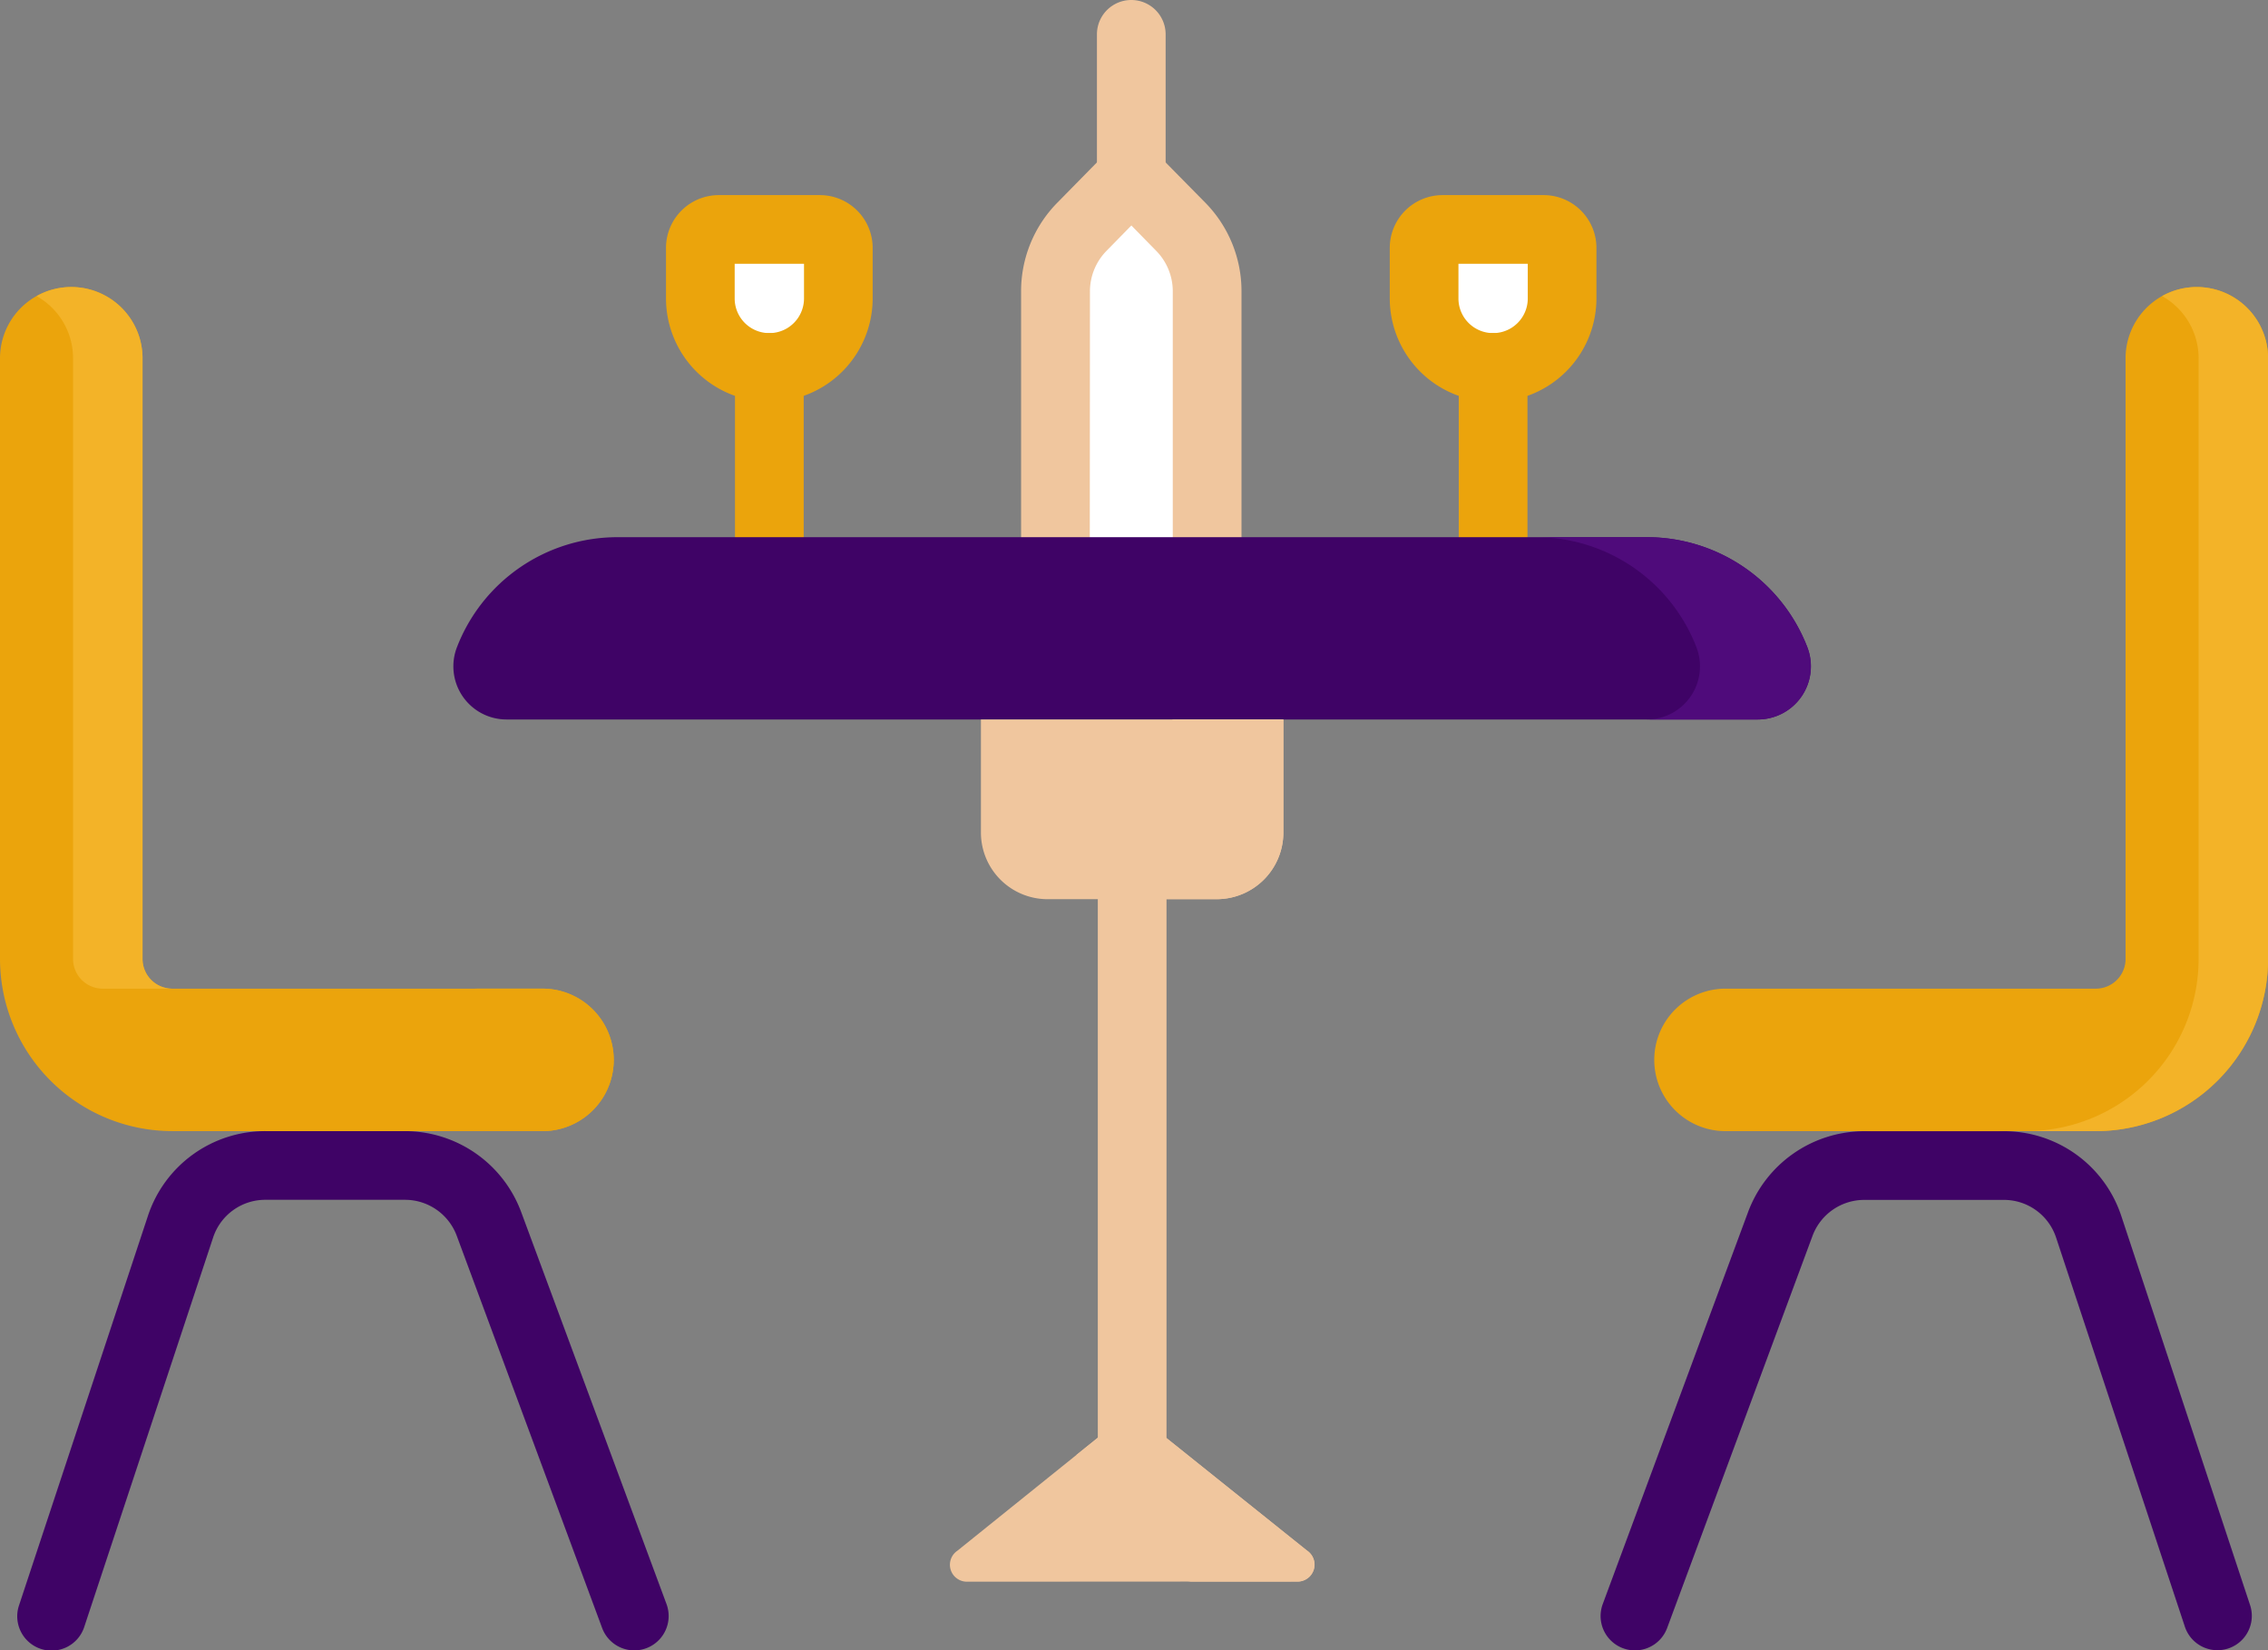 <svg xmlns="http://www.w3.org/2000/svg" width="137.405" height="100" viewBox="0 0 137.405 100">
  <rect x="0" y="0" width="137.405" height="100" fill="#808080" stroke="none"/>
  <g id="restaurant" transform="translate(0 -67.403)">
    <path id="Path_468" data-name="Path 468" d="M239.638,129.971h-9.19V112.908a5.6,5.6,0,0,1,1.606-3.927l2.989-3.043,2.989,3.043a5.6,5.6,0,0,1,1.606,3.927Z" transform="translate(-166.505 -27.843)" fill="#fff"/>
    <g id="Group_3754" data-name="Group 3754" transform="translate(61.862 76.014)">
      <path id="Path_469" data-name="Path 469" d="M234.218,126.632h-9.19a2.081,2.081,0,0,1-2.081-2.081V107.488a7.641,7.641,0,0,1,2.2-5.385l2.989-3.043a2.082,2.082,0,0,1,2.97,0L234.1,102.1a7.642,7.642,0,0,1,2.2,5.385v17.063A2.081,2.081,0,0,1,234.218,126.632Zm-7.109-4.162h5.028V107.488a3.5,3.5,0,0,0-1.009-2.468l-1.5-1.532-1.5,1.532a3.5,3.5,0,0,0-1.009,2.468Z" transform="translate(-222.947 -98.437)" fill="#f0c69e"/>
    </g>
    <g id="Group_3755" data-name="Group 3755" transform="translate(42.43 81.306)">
      <path id="Path_470" data-name="Path 470" d="M157.1,125.869a4.18,4.18,0,0,1-4.18-4.18v-3.061a1.12,1.12,0,0,1,1.12-1.12h6.121a1.12,1.12,0,0,1,1.12,1.12v3.061A4.18,4.18,0,0,1,157.1,125.869Z" transform="translate(-152.917 -117.509)" fill="#fff"/>
    </g>
    <g id="Group_3756" data-name="Group 3756" transform="translate(86.279 81.306)">
      <path id="Path_471" data-name="Path 471" d="M315.125,125.869a4.18,4.18,0,0,1-4.18-4.18v-3.061a1.12,1.12,0,0,1,1.12-1.12h6.121a1.12,1.12,0,0,1,1.12,1.12v3.061A4.18,4.18,0,0,1,315.125,125.869Z" transform="translate(-310.945 -117.509)" fill="#fff"/>
    </g>
    <g id="Group_3759" data-name="Group 3759" transform="translate(40.349 79.225)">
      <g id="Group_3757" data-name="Group 3757" transform="translate(0 0)">
        <path id="Path_472" data-name="Path 472" d="M151.678,122.532a6.268,6.268,0,0,1-6.261-6.261v-3.061a3.2,3.2,0,0,1,3.2-3.2h6.121a3.2,3.2,0,0,1,3.2,3.2v3.061A6.268,6.268,0,0,1,151.678,122.532Zm-2.1-8.36v2.1a2.1,2.1,0,0,0,4.2,0v-2.1Z" transform="translate(-145.417 -110.01)" fill="#eba40c"/>
      </g>
      <g id="Group_3758" data-name="Group 3758" transform="translate(4.18 8.36)">
        <path id="Path_473" data-name="Path 473" d="M162.563,154.587a2.081,2.081,0,0,1-2.081-2.081V142.22a2.081,2.081,0,0,1,4.162,0v10.285A2.081,2.081,0,0,1,162.563,154.587Z" transform="translate(-160.482 -140.139)" fill="#eba40c"/>
      </g>
    </g>
    <g id="Group_3762" data-name="Group 3762" transform="translate(84.198 79.225)">
      <g id="Group_3760" data-name="Group 3760" transform="translate(0 0)">
        <path id="Path_474" data-name="Path 474" d="M309.707,122.532a6.268,6.268,0,0,1-6.261-6.261v-3.061a3.2,3.2,0,0,1,3.2-3.2h6.121a3.2,3.2,0,0,1,3.2,3.2v3.061A6.268,6.268,0,0,1,309.707,122.532Zm-2.1-8.36v2.1a2.1,2.1,0,0,0,4.2,0v-2.1Z" transform="translate(-303.446 -110.01)" fill="#eba40c"/>
      </g>
      <g id="Group_3761" data-name="Group 3761" transform="translate(4.18 8.36)">
        <path id="Path_475" data-name="Path 475" d="M320.591,154.587a2.081,2.081,0,0,1-2.081-2.081V142.22a2.081,2.081,0,1,1,4.162,0v10.285A2.081,2.081,0,0,1,320.591,154.587Z" transform="translate(-318.51 -140.139)" fill="#eba40c"/>
      </g>
    </g>
    <g id="Group_3763" data-name="Group 3763" transform="translate(66.51 118.923)">
      <path id="Path_476" data-name="Path 476" d="M241.781,292.7a2.081,2.081,0,0,1-2.081-2.081V255.158a2.081,2.081,0,0,1,4.162,0v35.459A2.081,2.081,0,0,1,241.781,292.7Z" transform="translate(-239.7 -253.077)" fill="#f0c69e"/>
    </g>
    <path id="Path_477" data-name="Path 477" d="M171.3,184.708H108.921a10.42,10.42,0,0,0-9.72,6.665,3.219,3.219,0,0,0,3,4.38h75.808a3.219,3.219,0,0,0,3-4.38A10.419,10.419,0,0,0,171.3,184.708Z" transform="translate(-71.517 -84.756)" fill="#3f0366"/>
    <path id="Path_478" data-name="Path 478" d="M351.814,191.373a10.419,10.419,0,0,0-9.72-6.665h-6.722a10.42,10.42,0,0,1,9.72,6.665,3.219,3.219,0,0,1-3,4.38h6.722A3.219,3.219,0,0,0,351.814,191.373Z" transform="translate(-242.316 -84.756)" fill="#4f0b7b"/>
    <g id="Group_3765" data-name="Group 3765" transform="translate(0 84.795)">
      <g id="Group_3764" data-name="Group 3764" transform="translate(0 0)">
        <path id="Path_479" data-name="Path 479" d="M32.866,181.227H24.841l-4.269.5-4.5-.5H10.432A10.445,10.445,0,0,1,0,170.795V134.4a4.317,4.317,0,1,1,8.634,0v36.395a1.8,1.8,0,0,0,1.8,1.8H32.866a4.317,4.317,0,0,1,0,8.634Z" transform="translate(0 -130.083)" fill="#eba40c"/>
      </g>
    </g>
    <g id="Group_3766" data-name="Group 3766" transform="translate(2.213 84.795)">
      <path id="Path_480" data-name="Path 480" d="M10.19,134.4v36.395a1.8,1.8,0,0,0,1.8,1.8H16.2a1.8,1.8,0,0,1-1.8-1.8V134.4a4.314,4.314,0,0,0-6.421-3.768A4.313,4.313,0,0,1,10.19,134.4Z" transform="translate(-7.977 -130.083)" fill="#f3b328"/>
      <path id="Path_481" data-name="Path 481" d="M107.491,283.286h-4.208a4.317,4.317,0,1,1,0,8.634h4.208a4.317,4.317,0,0,0,0-8.634Z" transform="translate(-76.838 -240.776)" fill="#eba40c"/>
    </g>
    <g id="Group_3768" data-name="Group 3768" transform="translate(100.222 84.795)">
      <g id="Group_3767" data-name="Group 3767" transform="translate(0 0)">
        <path id="Path_482" data-name="Path 482" d="M365.512,181.227h8.4l4.559.573,3.912-.573h5.568a10.444,10.444,0,0,0,10.432-10.432V134.4a4.317,4.317,0,1,0-8.634,0v36.395a1.8,1.8,0,0,1-1.8,1.8H365.512a4.317,4.317,0,0,0,0,8.634Z" transform="translate(-361.195 -130.083)" fill="#eba40c"/>
      </g>
    </g>
    <path id="Path_483" data-name="Path 483" d="M452.762,130.082a4.293,4.293,0,0,0-2.1.549,4.314,4.314,0,0,1,2.213,3.768v36.395a10.444,10.444,0,0,1-10.432,10.432h4.208a10.444,10.444,0,0,0,10.432-10.432V134.4A4.317,4.317,0,0,0,452.762,130.082Z" transform="translate(-319.674 -45.287)" fill="#f3b328"/>
    <path id="Path_484" data-name="Path 484" d="M228.466,235.4H218.217a4.038,4.038,0,0,1-4.038-4.038v-6.85H232.5v6.85A4.038,4.038,0,0,1,228.466,235.4Z" transform="translate(-154.75 -113.514)" fill="#f0c69e"/>
    <path id="Path_485" data-name="Path 485" d="M245.481,224.511v6.85a4.038,4.038,0,0,1-4.038,4.038h6.722a4.038,4.038,0,0,0,4.038-4.038v-6.85Z" transform="translate(-174.449 -113.515)" fill="#f0c69e"/>
    <path id="Path_486" data-name="Path 486" d="M218.425,375.37l10.605,8.494a1.026,1.026,0,0,1-.57,1.879l-20.031.011a1.026,1.026,0,0,1-.572-1.878Z" transform="translate(-149.852 -222.514)" fill="#f0c69e"/>
    <path id="Path_487" data-name="Path 487" d="M249.007,383.865,238.4,375.371l-3.353,2.7,7.236,5.8a1.026,1.026,0,0,1-.57,1.879h6.722A1.026,1.026,0,0,0,249.007,383.865Z" transform="translate(-169.829 -222.515)" fill="#f0c69e"/>
    <g id="Group_3770" data-name="Group 3770" transform="translate(1.049 135.939)">
      <g id="Group_3769" data-name="Group 3769">
        <path id="Path_488" data-name="Path 488" d="M41.161,345.866a2.082,2.082,0,0,1-1.951-1.359L30.4,320.737a3.344,3.344,0,0,0-3.123-2.173H18.805a3.325,3.325,0,0,0-3.162,2.284l-7.806,23.59a2.081,2.081,0,1,1-3.951-1.308l7.806-23.589a7.481,7.481,0,0,1,7.113-5.139h8.47a7.523,7.523,0,0,1,7.026,4.889l8.811,23.77a2.083,2.083,0,0,1-1.951,2.805Z" transform="translate(-3.78 -314.402)" fill="#3f0366"/>
      </g>
    </g>
    <g id="Group_3772" data-name="Group 3772" transform="translate(96.968 135.939)">
      <g id="Group_3771" data-name="Group 3771">
        <path id="Path_489" data-name="Path 489" d="M351.548,345.867a2.083,2.083,0,0,1-1.951-2.8l8.811-23.77a7.524,7.524,0,0,1,7.026-4.889h8.47a7.48,7.48,0,0,1,7.113,5.139l7.806,23.589a2.081,2.081,0,0,1-3.951,1.308l-7.806-23.589a3.325,3.325,0,0,0-3.162-2.284h-8.47a3.345,3.345,0,0,0-3.123,2.173l-8.811,23.77A2.082,2.082,0,0,1,351.548,345.867Z" transform="translate(-349.467 -314.403)" fill="#3f0366"/>
      </g>
    </g>
    <g id="Group_3773" data-name="Group 3773" transform="translate(66.457 67.403)">
      <path id="Path_490" data-name="Path 490" d="M241.589,80.176a2.081,2.081,0,0,1-2.081-2.081V69.484a2.081,2.081,0,0,1,4.162,0V78.1A2.081,2.081,0,0,1,241.589,80.176Z" transform="translate(-239.508 -67.403)" fill="#f0c69e"/>
    </g>
  </g>
</svg>
